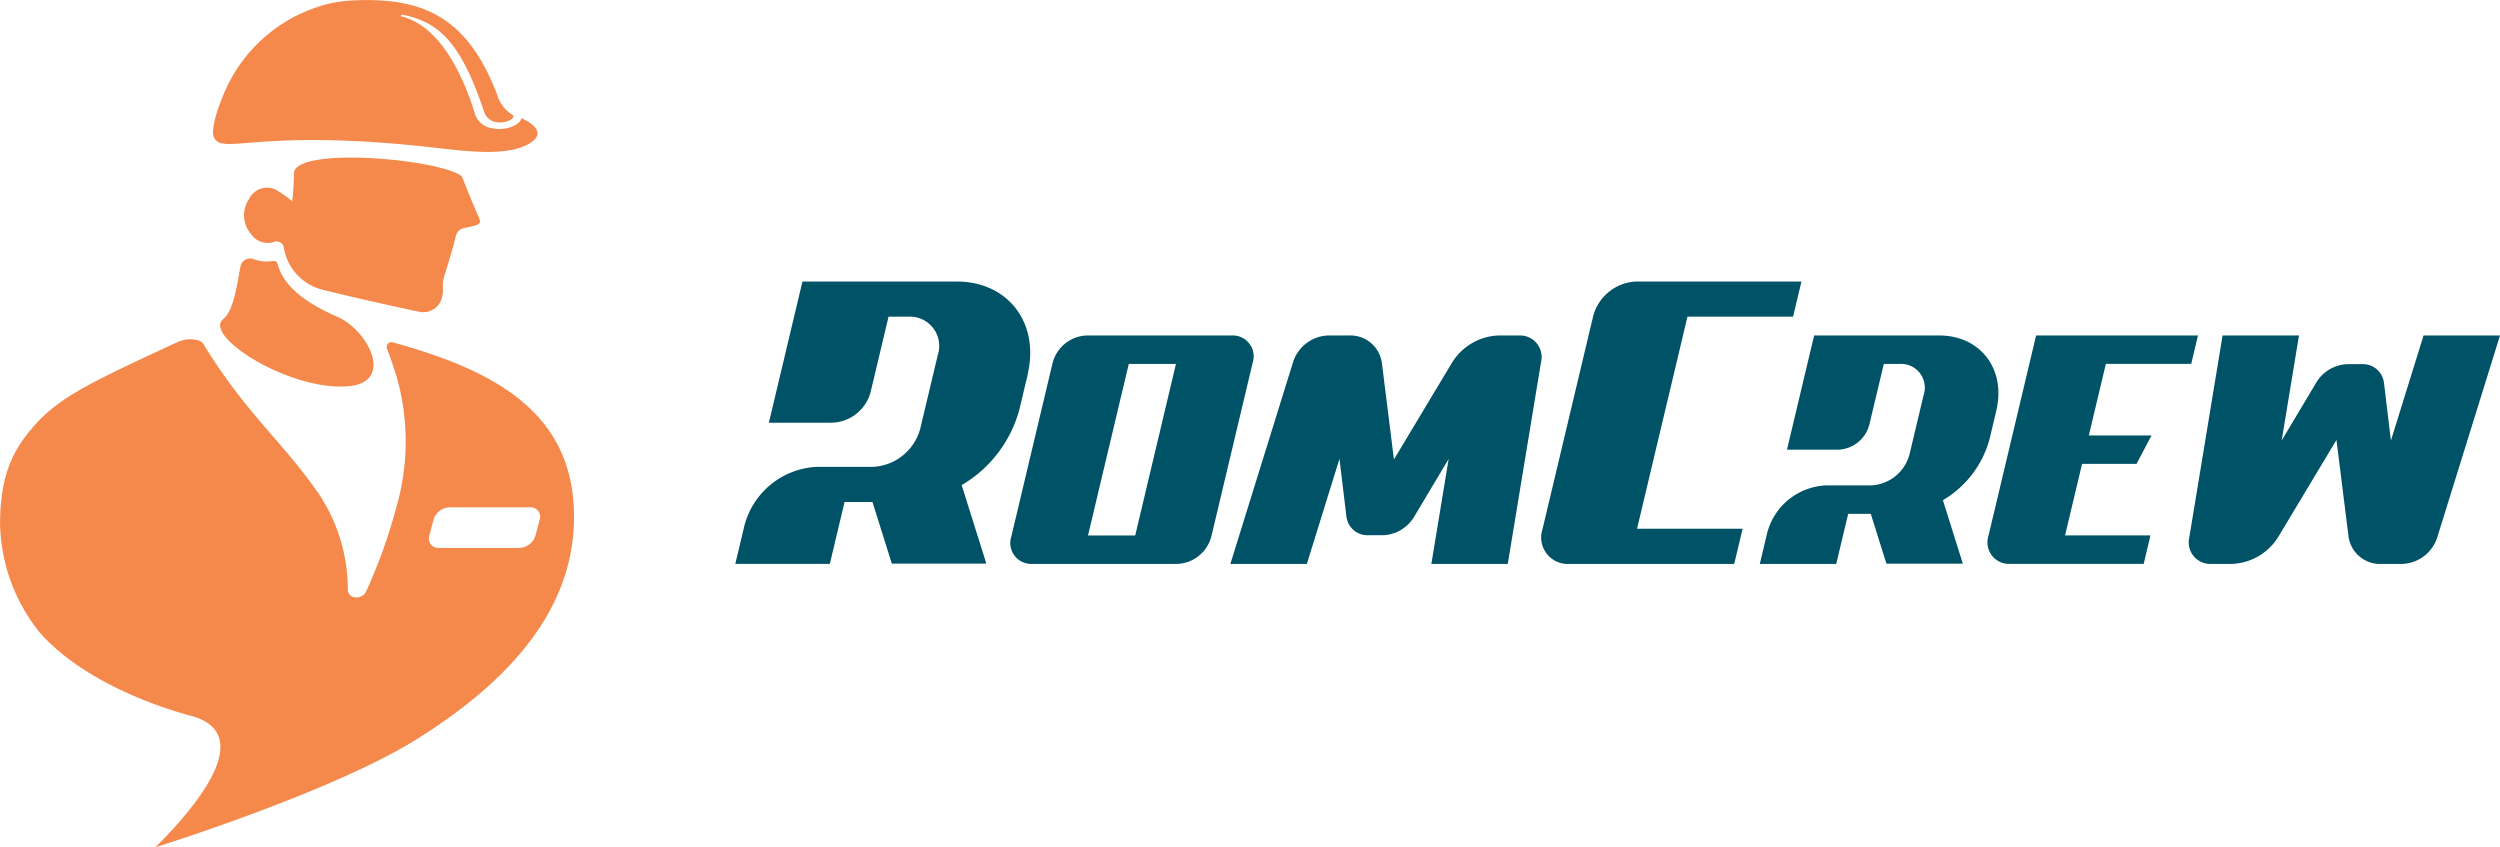 <svg xmlns="http://www.w3.org/2000/svg" width="208.958" height="70.809" viewBox="0 0 208.958 70.809">
  <g id="Group_129" data-name="Group 129" transform="translate(-27.173 -28.792)">
    <g id="Component_18_9" data-name="Component 18 – 9" transform="translate(27.173 28.792)">
      <path id="Path_4" data-name="Path 4" d="M1001.027,153.8c.26-.051.519-.112.775-.181.349-.093.477-.27.326-.593-.437-.939-1.453-3.508-1.453-3.508-1.786-1.459-14.022-2.538-14.039-.24a19.369,19.369,0,0,1-.146,2.318h0a9.559,9.559,0,0,0-1.373-.967,1.662,1.662,0,0,0-2.217.758,2.413,2.413,0,0,0,.154,2.955,1.668,1.668,0,0,0,1.914.651.633.633,0,0,1,.818.42v.006a4.35,4.35,0,0,0,3.207,3.566q3.99.979,8.028,1.83a1.624,1.624,0,0,0,2.033-1.381c.083-.379,0-.772.049-1.157.049-.359.412-1.329.9-3.126.218-.8.187-1.191,1.021-1.351M990.1,161.181h0c2.662,1.024,4.991,5.463,1.2,5.865-4.866.516-12.331-4.189-10.564-5.607.867-.714,1.125-2.773,1.437-4.414a.813.813,0,0,1,1.034-.609,3.324,3.324,0,0,0,1.743.165.333.333,0,0,1,.31.2c.627,2.7,4.334,4.133,4.841,4.405m15.928-14.269c-1.844.9-5.011.5-7.316.236-15.29-1.768-18.073.706-18.774-.941-.261-.615.326-2.372.762-3.411a12.839,12.839,0,0,1,8.628-7.658l.043-.012.006,0c.091-.026.2-.053.335-.08l.037-.006a10.286,10.286,0,0,1,1.666-.227c5.788-.3,9.636,1.18,12.192,7.822a2.976,2.976,0,0,0,1.186,1.666c.65.324-.59.85-1.283.673a1.248,1.248,0,0,1-.976-.857c-1.949-5.843-3.8-7.474-6.72-8.1-.167-.036-.342.083-.177.125,3.369.859,5.234,5.27,6.094,8.021a1.737,1.737,0,0,0,1.515,1.331c1.154.249,2.37-.336,2.388-.846,0,0,2.768,1.112.4,2.268m-11.15,16.465a.4.4,0,0,0-.48.509c.148.316.683,1.912.873,2.564a19.765,19.765,0,0,1-.077,10.7,44.113,44.113,0,0,1-2.518,7.027c-.367.791-1.558.665-1.542-.163a14.381,14.381,0,0,0-2.809-8.515c-2.948-4.093-5.837-6.38-9.274-12a.862.862,0,0,0-.565-.322,2.569,2.569,0,0,0-1.638.208c-8,3.692-10.286,4.827-12.518,7.676-1.286,1.641-2.262,3.68-2.262,7.521a14.932,14.932,0,0,0,3.324,9.06c3.989,4.526,11.224,6.583,12.571,6.936,5.958,1.558-.142,8.247-2.908,11.007,0,0,14.629-4.564,21.716-8.958,9.22-5.718,13.271-11.938,13.271-18.665,0-8.893-6.953-12.316-15.164-14.584m11.944,16.139a1.455,1.455,0,0,1-1.321,1.047h-6.779a.78.78,0,0,1-.771-1.047l.342-1.3a1.454,1.454,0,0,1,1.322-1.046h6.779a.779.779,0,0,1,.771,1.046Z" transform="translate(-962.07 -134.775)" fill="#f5884b"/>
      <path id="Path_5" data-name="Path 5" d="M1066.734,173.259l-.688,2.892a10.486,10.486,0,0,1-4.832,6.354l2.061,6.561h-7.9l-1.616-5.148h-2.335l-1.23,5.172h-7.9l.766-3.221a6.581,6.581,0,0,1,6.052-4.89h4.677a4.312,4.312,0,0,0,3.966-3.206l1.461-6.141a2.449,2.449,0,0,0-2.443-3.206h-1.672l-1.477,6.214a3.446,3.446,0,0,1-3.352,2.649h-5.173l2.807-11.8h12.9c4.289,0,6.942,3.479,5.919,7.77" transform="translate(-980.834 -141.958)" fill="#005266"/>
      <path id="Path_6" data-name="Path 6" d="M1092.554,173.658l-3.455,14.524a3.072,3.072,0,0,1-2.826,2.285h-12.15a1.747,1.747,0,0,1-1.741-2.285l3.454-14.524a3.072,3.072,0,0,1,2.826-2.285h12.15a1.747,1.747,0,0,1,1.741,2.285m-6.409.093H1082.2l-3.409,14.34h3.946Z" transform="translate(-987.853 -143.334)" fill="#005266"/>
      <path id="Path_7" data-name="Path 7" d="M1122.27,173.574l-2.784,16.893H1113.1l1.447-8.779-2.871,4.811a3.177,3.177,0,0,1-2.607,1.571h-1.214A1.771,1.771,0,0,1,1106,186.5l-.581-4.811-2.728,8.78H1096.3l5.249-16.894a3.2,3.2,0,0,1,2.889-2.2h1.739a2.66,2.66,0,0,1,2.794,2.351l1,8.012,4.807-8.012a4.78,4.78,0,0,1,3.912-2.351h1.739a1.8,1.8,0,0,1,1.842,2.2" transform="translate(-993.462 -143.334)" fill="#005266"/>
      <path id="Path_8" data-name="Path 8" d="M1142.441,168.428l-4.215,17.725h8.824l-.7,2.94h-13.827a2.212,2.212,0,0,1-2.2-2.892l4.238-17.821a3.894,3.894,0,0,1,3.579-2.891h13.828l-.7,2.939Z" transform="translate(-1001.398 -141.958)" fill="#005266"/>
      <path id="Path_9" data-name="Path 9" d="M1173.828,177.659l-.556,2.34a8.479,8.479,0,0,1-3.909,5.141l1.667,5.308h-6.386l-1.307-4.165h-1.89l-1,4.185h-6.386l.62-2.606a5.323,5.323,0,0,1,4.9-3.956h3.783a3.49,3.49,0,0,0,3.209-2.594l1.182-4.967a1.983,1.983,0,0,0-1.977-2.594h-1.352l-1.2,5.027a2.786,2.786,0,0,1-2.711,2.143h-4.184l2.271-9.548h10.434c3.47,0,5.616,2.815,4.788,6.286" transform="translate(-1006.97 -143.334)" fill="#005266"/>
      <path id="Path_10" data-name="Path 10" d="M1195.938,173.748H1188.8l-1.424,5.981h5.243l-1.256,2.377h-4.551l-1.424,5.981h7.139l-.566,2.378h-11.17a1.8,1.8,0,0,1-1.8-2.355l3.98-16.738H1196.5l-.565,2.377Z" transform="translate(-1012.786 -143.334)" fill="#005266"/>
      <path id="Path_11" data-name="Path 11" d="M1220.486,171.375h6.389l-5.251,16.893a3.2,3.2,0,0,1-2.889,2.2H1217a2.661,2.661,0,0,1-2.794-2.352l-1-8.013-4.808,8.013a4.777,4.777,0,0,1-3.912,2.352h-1.739a1.8,1.8,0,0,1-1.844-2.2l2.784-16.893h6.386l-1.447,8.779,2.871-4.811a3.178,3.178,0,0,1,2.607-1.571h1.214a1.771,1.771,0,0,1,1.86,1.572l.58,4.811,2.729-8.78Z" transform="translate(-1017.917 -143.334)" fill="#005266"/>
    </g>
  </g>
</svg>
